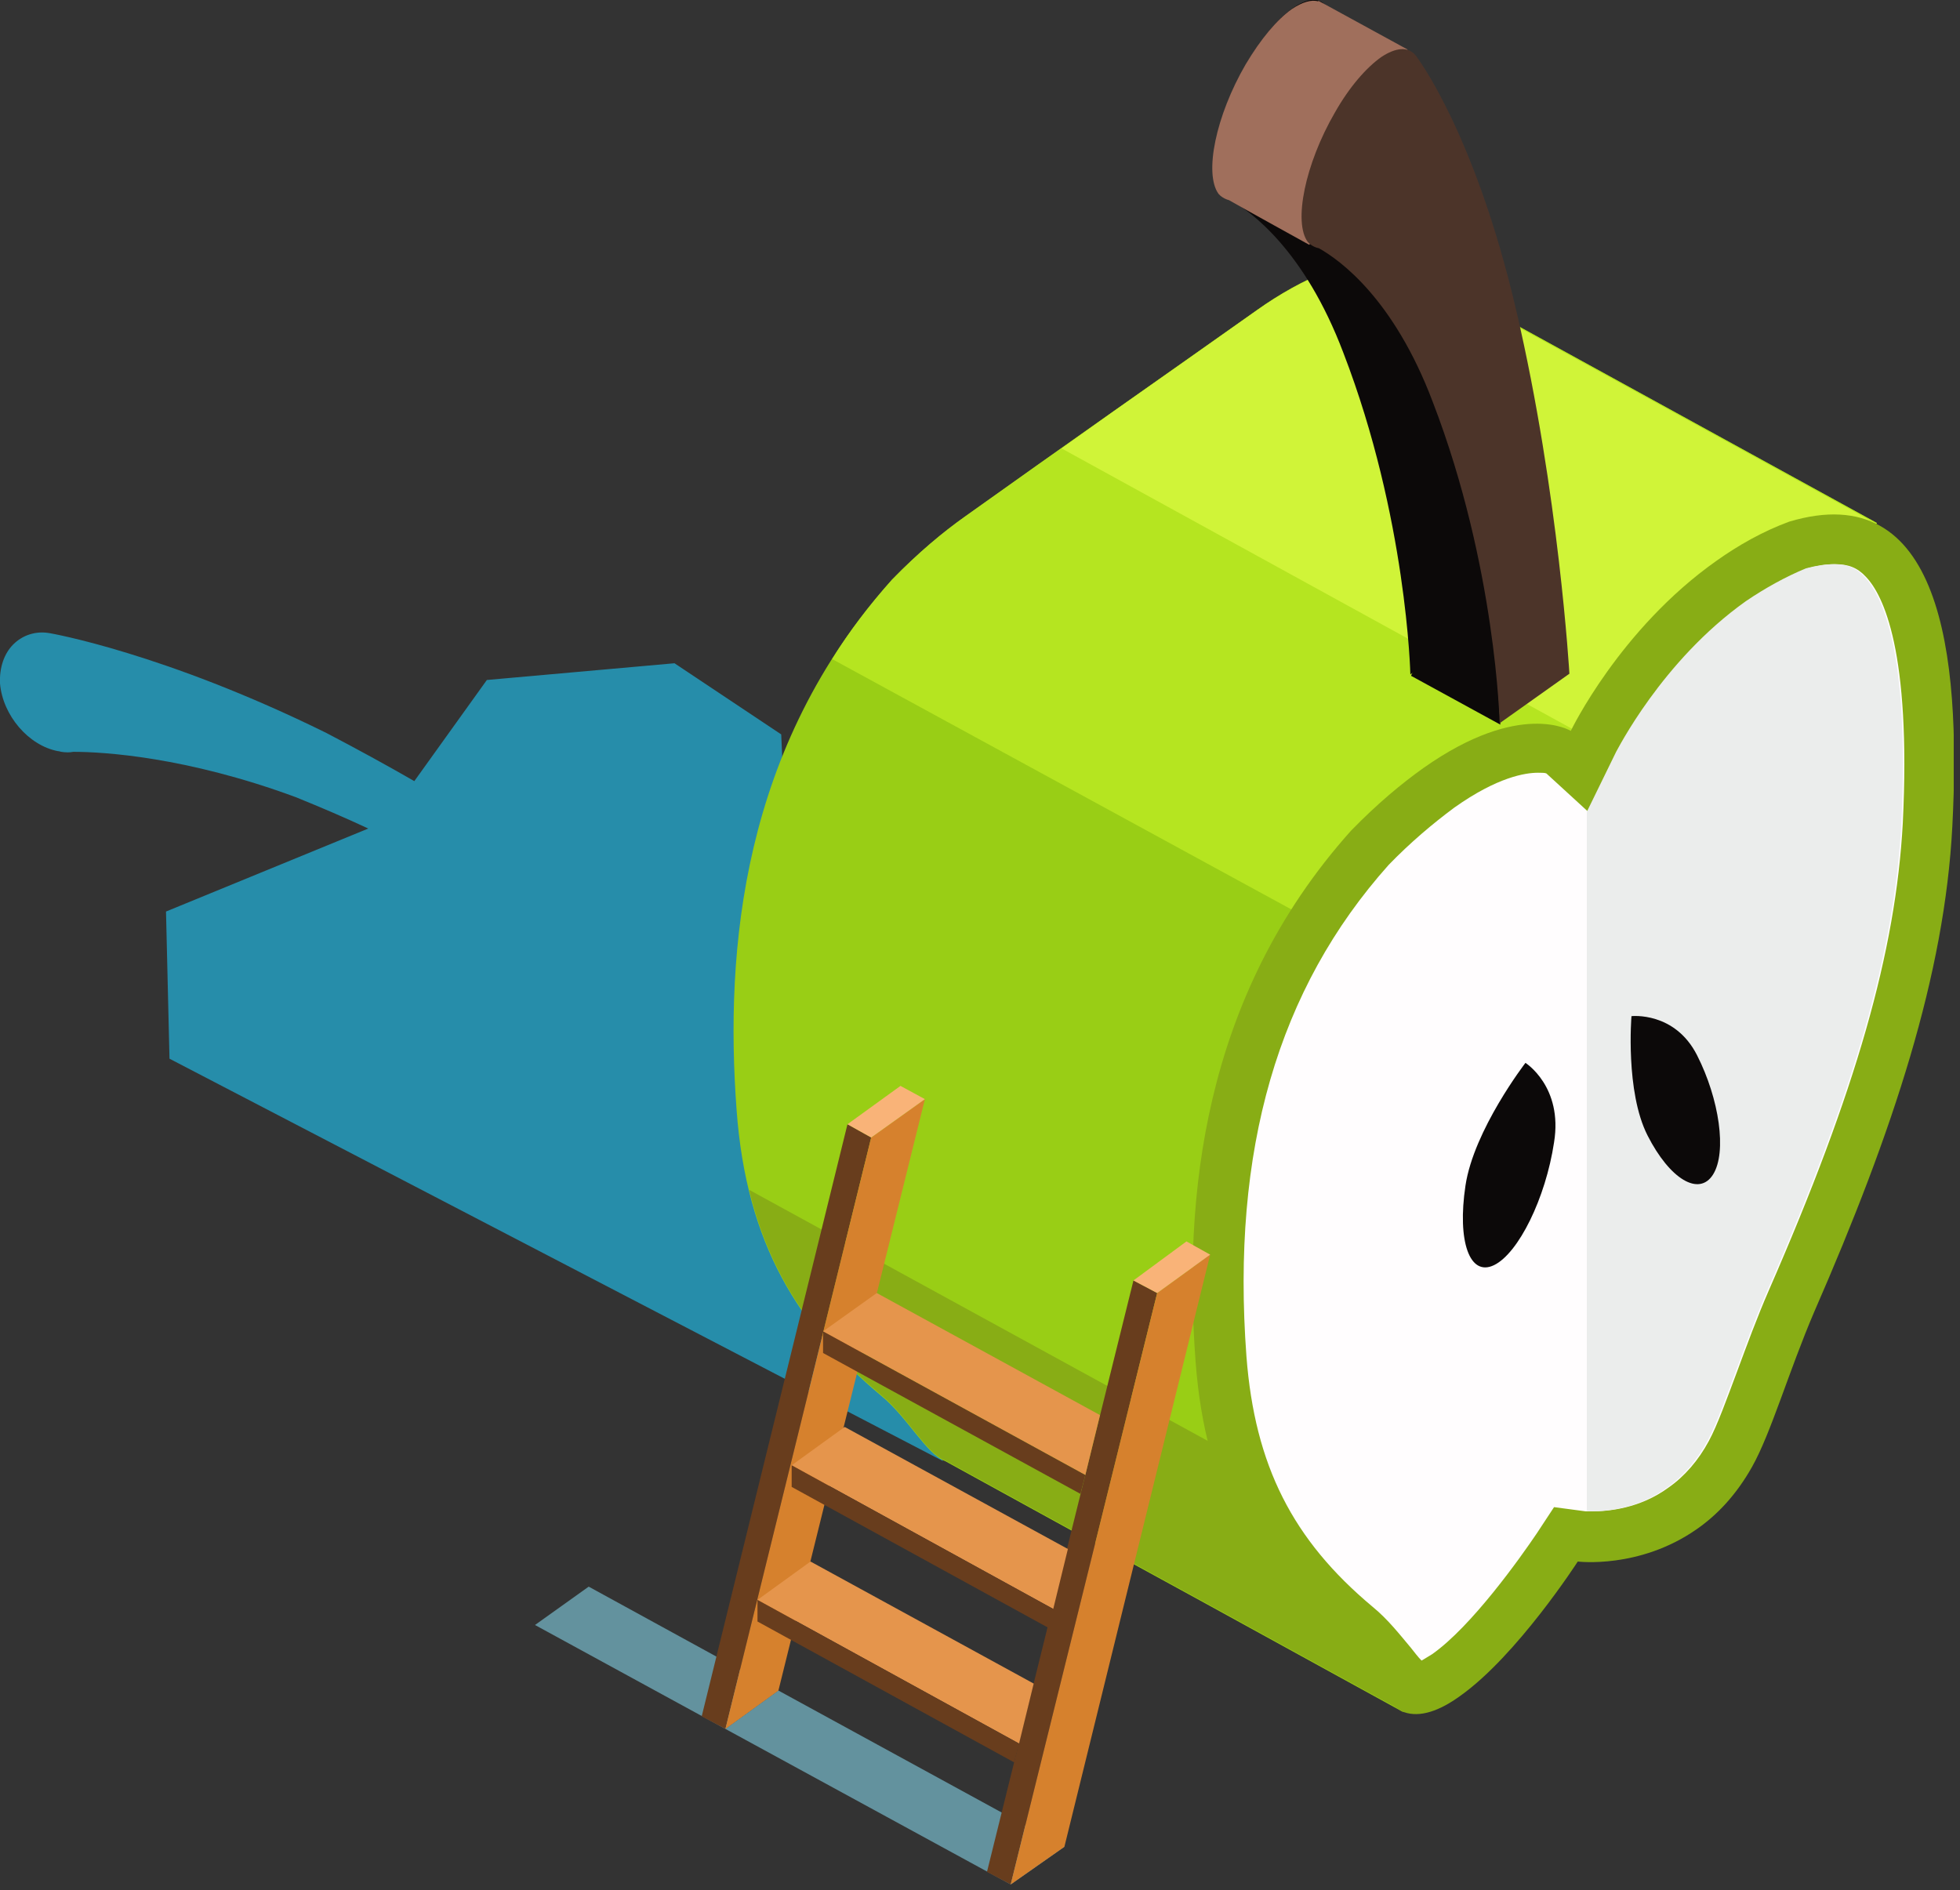 <?xml version="1.0" encoding="UTF-8"?> <svg xmlns="http://www.w3.org/2000/svg" width="281" height="271" viewBox="0 0 281 271" fill="none"><rect x="0" y="0" width="281" height="271" fill="#333333" stroke="none"/> <g clip-path="url(#clip0_100_231)"> <path d="M115.1 174.8L112 105.3L96.7 95.1L69.8 97.5L59.4 112C55.4 109.7 51.2 107.4 46.8 105.1C23.5 93.6 7.2 90.8 7.2 90.8C5.1 90.4 3.2 91.1 1.9 92.4C0.6 93.7 -0.1 95.7 -5.52181e-06 98C0.4 102.6 4.1 106.9 8.3 107.7C8.5 107.7 8.7 107.8 8.8 107.8C9.4 107.9 10 107.9 10.5 107.8C14.8 107.8 26.7 108.5 42.4 114.3C46.1 115.8 49.6 117.3 52.8 118.8L23.8 130.7L24.3 151.8L135.2 209.5L115.1 174.8Z" fill="#268DAA"></path> <path d="M203.9 39.2V39.4C200.6 37.4 196.2 37 190.7 38.7C186.9 40.2 183.4 42.2 180.3 44.4C166.4 54.2 152.2 64.2 138.3 74.1C135.2 76.3 131.7 79.2 127.9 83.1C106.4 107.1 103.9 136.1 105.6 159.1C107 178.5 114.6 190.3 126.3 200.1C130.1 203.2 132.8 208.5 135.5 209.5L153.7 219.5L161.1 223.5L172.8 229.9L201.2 245.5L173 185.6C174.5 185 175.9 184.2 177.4 183.1C180.3 181.1 183.1 178.2 185.4 174.1C188.1 169.3 190.7 160.3 194.3 151.9C201.3 136 206.7 121.5 210.1 107.7L225.6 112C225.6 112 246.5 99.7 247.6 98.9C248.7 98.1 261.7 82.7 262 82.5C262.3 82.3 269.1 75 269.1 75L203.9 39.2Z" fill="#99CE15"></path> <path d="M225.6 112C225.6 112 246.5 99.7 247.6 98.9C248.7 98.1 261.7 82.7 262 82.5C262.3 82.3 269.1 75 269.1 75L203.9 39.2V39.4C200.6 37.4 196.2 37 190.7 38.7C186.9 40.2 183.4 42.2 180.3 44.4C173.5 49.2 166.6 54.1 159.6 59C152.5 64 145.3 69.1 138.3 74.1C135.2 76.3 131.7 79.2 127.9 83.1C124.6 86.8 121.7 90.6 119.3 94.5L196.7 136.7L201.8 133.8C205.2 124.8 208.1 116.1 210.1 107.8L225.6 112Z" fill="#B5E520"></path> <path d="M126.3 200C130.1 203.1 132.8 208.4 135.5 209.4L153.7 219.4L161.1 223.4L172.8 229.8L201.2 245.4L186.3 213.8L107.4 170.6C110.5 183.4 117.1 192.3 126.3 200Z" fill="#88AD15"></path> <path d="M261.9 82.599C262.2 82.399 269 75.099 269 75.099L203.8 39.299V39.499C200.5 37.499 196.1 37.099 190.6 38.799C186.8 40.299 183.3 42.299 180.2 44.499C173.4 49.299 166.5 54.199 159.5 59.099C157.1 60.799 154.6 62.599 152.2 64.299L227.2 105.499C227.2 105.499 236.6 102.899 245 100.699C246.3 99.899 247.3 99.299 247.5 99.199C248.6 98.099 261.7 82.799 261.9 82.599Z" fill="#D0F438"></path> <path d="M185.3 1.2C183.2 2.7 180.9 5.4 178.7 9.1C174.4 16.5 172.7 24.8 174.8 27.7C174.9 27.8 175 27.9 175.1 28C175.5 28.3 175.9 28.5 176.3 28.6C179.3 30.3 187 35.8 192.6 50.6C201.7 74.2 202.2 96.7 202.2 96.7L212.2 89.6C212.2 89.6 210.7 63.7 204.6 37.6C198.7 11.8 190.2 1 190.2 1C189.2 -0.5 187.4 -0.3 185.3 1.2Z" fill="#0C0909"></path> <path d="M215.1 103.9L202.3 96.9L205 90.7L210.1 72.1L214 84.5L215.1 103.9Z" fill="#0C0909"></path> <path d="M197.8 15.3L201.8 7.1L189 0.1V0.2C188 -0.1 186.7 0.3 185.2 1.3C183.1 2.8 180.8 5.5 178.6 9.2C174.3 16.6 172.6 24.9 174.7 27.8C174.8 27.9 174.9 28 175 28.1C175.4 28.4 175.8 28.6 176.2 28.7C178.1 29.8 187.7 35.1 187.7 35.1L199.6 20.5C198.9 18.6 198.2 16.8 197.6 15.2L197.8 15.3Z" fill="#A06F5C"></path> <path d="M198 8.199C195.9 9.699 193.5 12.399 191.4 16.099C187.1 23.499 185.4 31.899 187.5 34.699C187.6 34.799 187.7 34.899 187.8 34.999C188.2 35.299 188.6 35.499 189.1 35.599C192.1 37.299 199.8 42.799 205.4 57.599C214.5 81.199 215 103.699 215 103.699L225 96.599C225 96.599 223.5 70.699 217.4 44.599C211.4 18.799 203 7.999 203 7.999C201.9 6.599 200.1 6.799 198 8.199Z" fill="#4C3429"></path> <path d="M246.1 80.4C232.2 90.2 225.2 104.8 225.2 104.8C225.2 104.8 218 100.3 204.1 110.1C201 112.3 197.5 115.2 193.7 119.1C172.2 143.1 169.7 172.1 171.4 195.1C172.8 214.5 180.4 226.3 192.1 236.1C195.9 239.2 198.6 244.5 201.3 245.5C203.6 246.3 206.4 245.3 209.3 243.2C217.5 237.4 226.2 223.9 226.2 223.9C226.2 223.9 235 225 243.2 219.3C246.1 217.3 248.9 214.4 251.2 210.3C253.9 205.5 256.5 196.5 260.1 188.1C271.5 162 278.8 139.7 279.9 118.5C281.2 93.5 278.2 68.3 256.5 74.8C252.7 76.2 249.2 78.2 246.1 80.4Z" fill="#88AD15"></path> <path d="M199.1 123.999C183.2 141.799 176.5 164.899 178.7 194.499C179.9 210.099 185.3 220.799 196.8 230.399C199 232.199 200.7 234.399 202.3 236.299C202.7 236.799 203.3 237.599 203.8 238.099C204.2 237.899 204.6 237.599 205.3 237.199C211 233.199 218 223.299 220.3 219.899L222.8 216.099L227.3 216.699C227.4 216.699 227.7 216.699 228.3 216.699C230.6 216.699 235.1 216.299 239.2 213.299C241.5 211.699 243.5 209.399 245 206.599C246.2 204.399 247.6 200.499 249.1 196.499C250.4 192.999 251.9 188.899 253.6 184.999C266.1 156.399 271.8 136.399 272.8 117.999C274 93.399 270 85.299 267.5 82.699C266.3 81.399 265 80.899 263.1 80.899C261.9 80.899 260.6 81.099 259.1 81.499C256.2 82.699 253.3 84.299 250.5 86.199C238.4 94.799 232 107.699 231.9 107.799L227.7 116.399L221.7 110.899C221.5 110.799 221 110.799 220.5 110.799C218.7 110.799 214.7 111.399 208.5 115.799C205.4 118.099 202.2 120.799 199.1 123.999Z" fill="#FFFDFE"></path> <path d="M228.1 216.699C230.4 216.699 234.9 216.299 239 213.299C241.3 211.699 243.3 209.399 244.8 206.599C246 204.399 247.4 200.499 248.9 196.499C250.2 192.999 251.7 188.899 253.4 184.999C265.9 156.399 271.6 136.399 272.6 117.999C273.8 93.399 269.8 85.299 267.3 82.699C266.1 81.399 264.8 80.899 262.9 80.899C261.7 80.899 260.4 81.099 258.9 81.499C256 82.699 253.1 84.299 250.3 86.199C238.2 94.799 231.8 107.699 231.7 107.799L227.5 116.399V216.599C227.7 216.699 227.9 216.699 228.1 216.699Z" fill="#EBEDEC"></path> <path d="M218.7 152.399C218.7 152.399 211.3 161.999 210.1 169.999C208.9 177.999 210.7 183.099 214.2 181.399C217.7 179.699 221.6 171.799 222.8 163.799C224.1 155.799 218.7 152.399 218.7 152.399Z" fill="#0C0909"></path> <path d="M233.9 145.7C233.9 145.7 233 156.5 236.2 162.8C239.4 169.1 243.6 171.6 245.6 168.4C247.6 165.2 246.5 157.6 243.3 151.3C240.1 145 233.9 145.7 233.9 145.7Z" fill="#0C0909"></path> <path d="M104 247.899L76.7 232.999L84.4 227.499L111.6 242.399L104 247.899Z" fill="#63929E"></path> <path d="M144.9 270.199L104 247.899L111.6 242.399L152.6 264.799L144.9 270.199Z" fill="#63929E"></path> <path d="M100.6 246.099L104 247.899L124.9 163.099L121.5 161.199L100.6 246.099Z" fill="#683D1D"></path> <path d="M104 247.9L111.6 242.4L132.6 157.6L124.9 163.1L104 247.9Z" fill="#D6812D"></path> <path d="M121.5 161.199L129.1 155.699L132.6 157.599L124.9 163.099L121.5 161.199Z" fill="#F9B378"></path> <path d="M141.5 268.399L144.9 270.199L165.9 185.399L162.5 183.599L141.5 268.399Z" fill="#683D1D"></path> <path d="M144.9 270.199L152.6 264.799L173.5 179.899L165.9 185.399L144.9 270.199Z" fill="#D6812D"></path> <path d="M162.5 183.599L170.1 177.999L173.5 179.899L165.9 185.399L162.5 183.599Z" fill="#F9B378"></path> <path d="M118 190.899L125.7 185.399L157.7 202.899L155.6 211.499L118 190.899Z" fill="#E5954C"></path> <path d="M154.9 214.199L118 193.999V190.899L155.6 211.499L154.9 214.199Z" fill="#683D1D"></path> <path d="M113.5 210.1L121.1 204.6L153.1 222.1L151 230.7L113.5 210.1Z" fill="#E5954C"></path> <path d="M150.3 233.4L113.5 213.2V210.1L151 230.7L150.3 233.4Z" fill="#683D1D"></path> <path d="M108.6 229.399L116.2 223.899L148.2 241.399L146.1 249.999L108.6 229.399Z" fill="#E5954C"></path> <path d="M145.4 252.699L108.6 232.499V229.399L146.1 249.999L145.4 252.699Z" fill="#683D1D"></path> </g> <defs> <clipPath id="clip0_100_231"> <rect width="280.1" height="270.2" fill="white"></rect> </clipPath> </defs> </svg> 